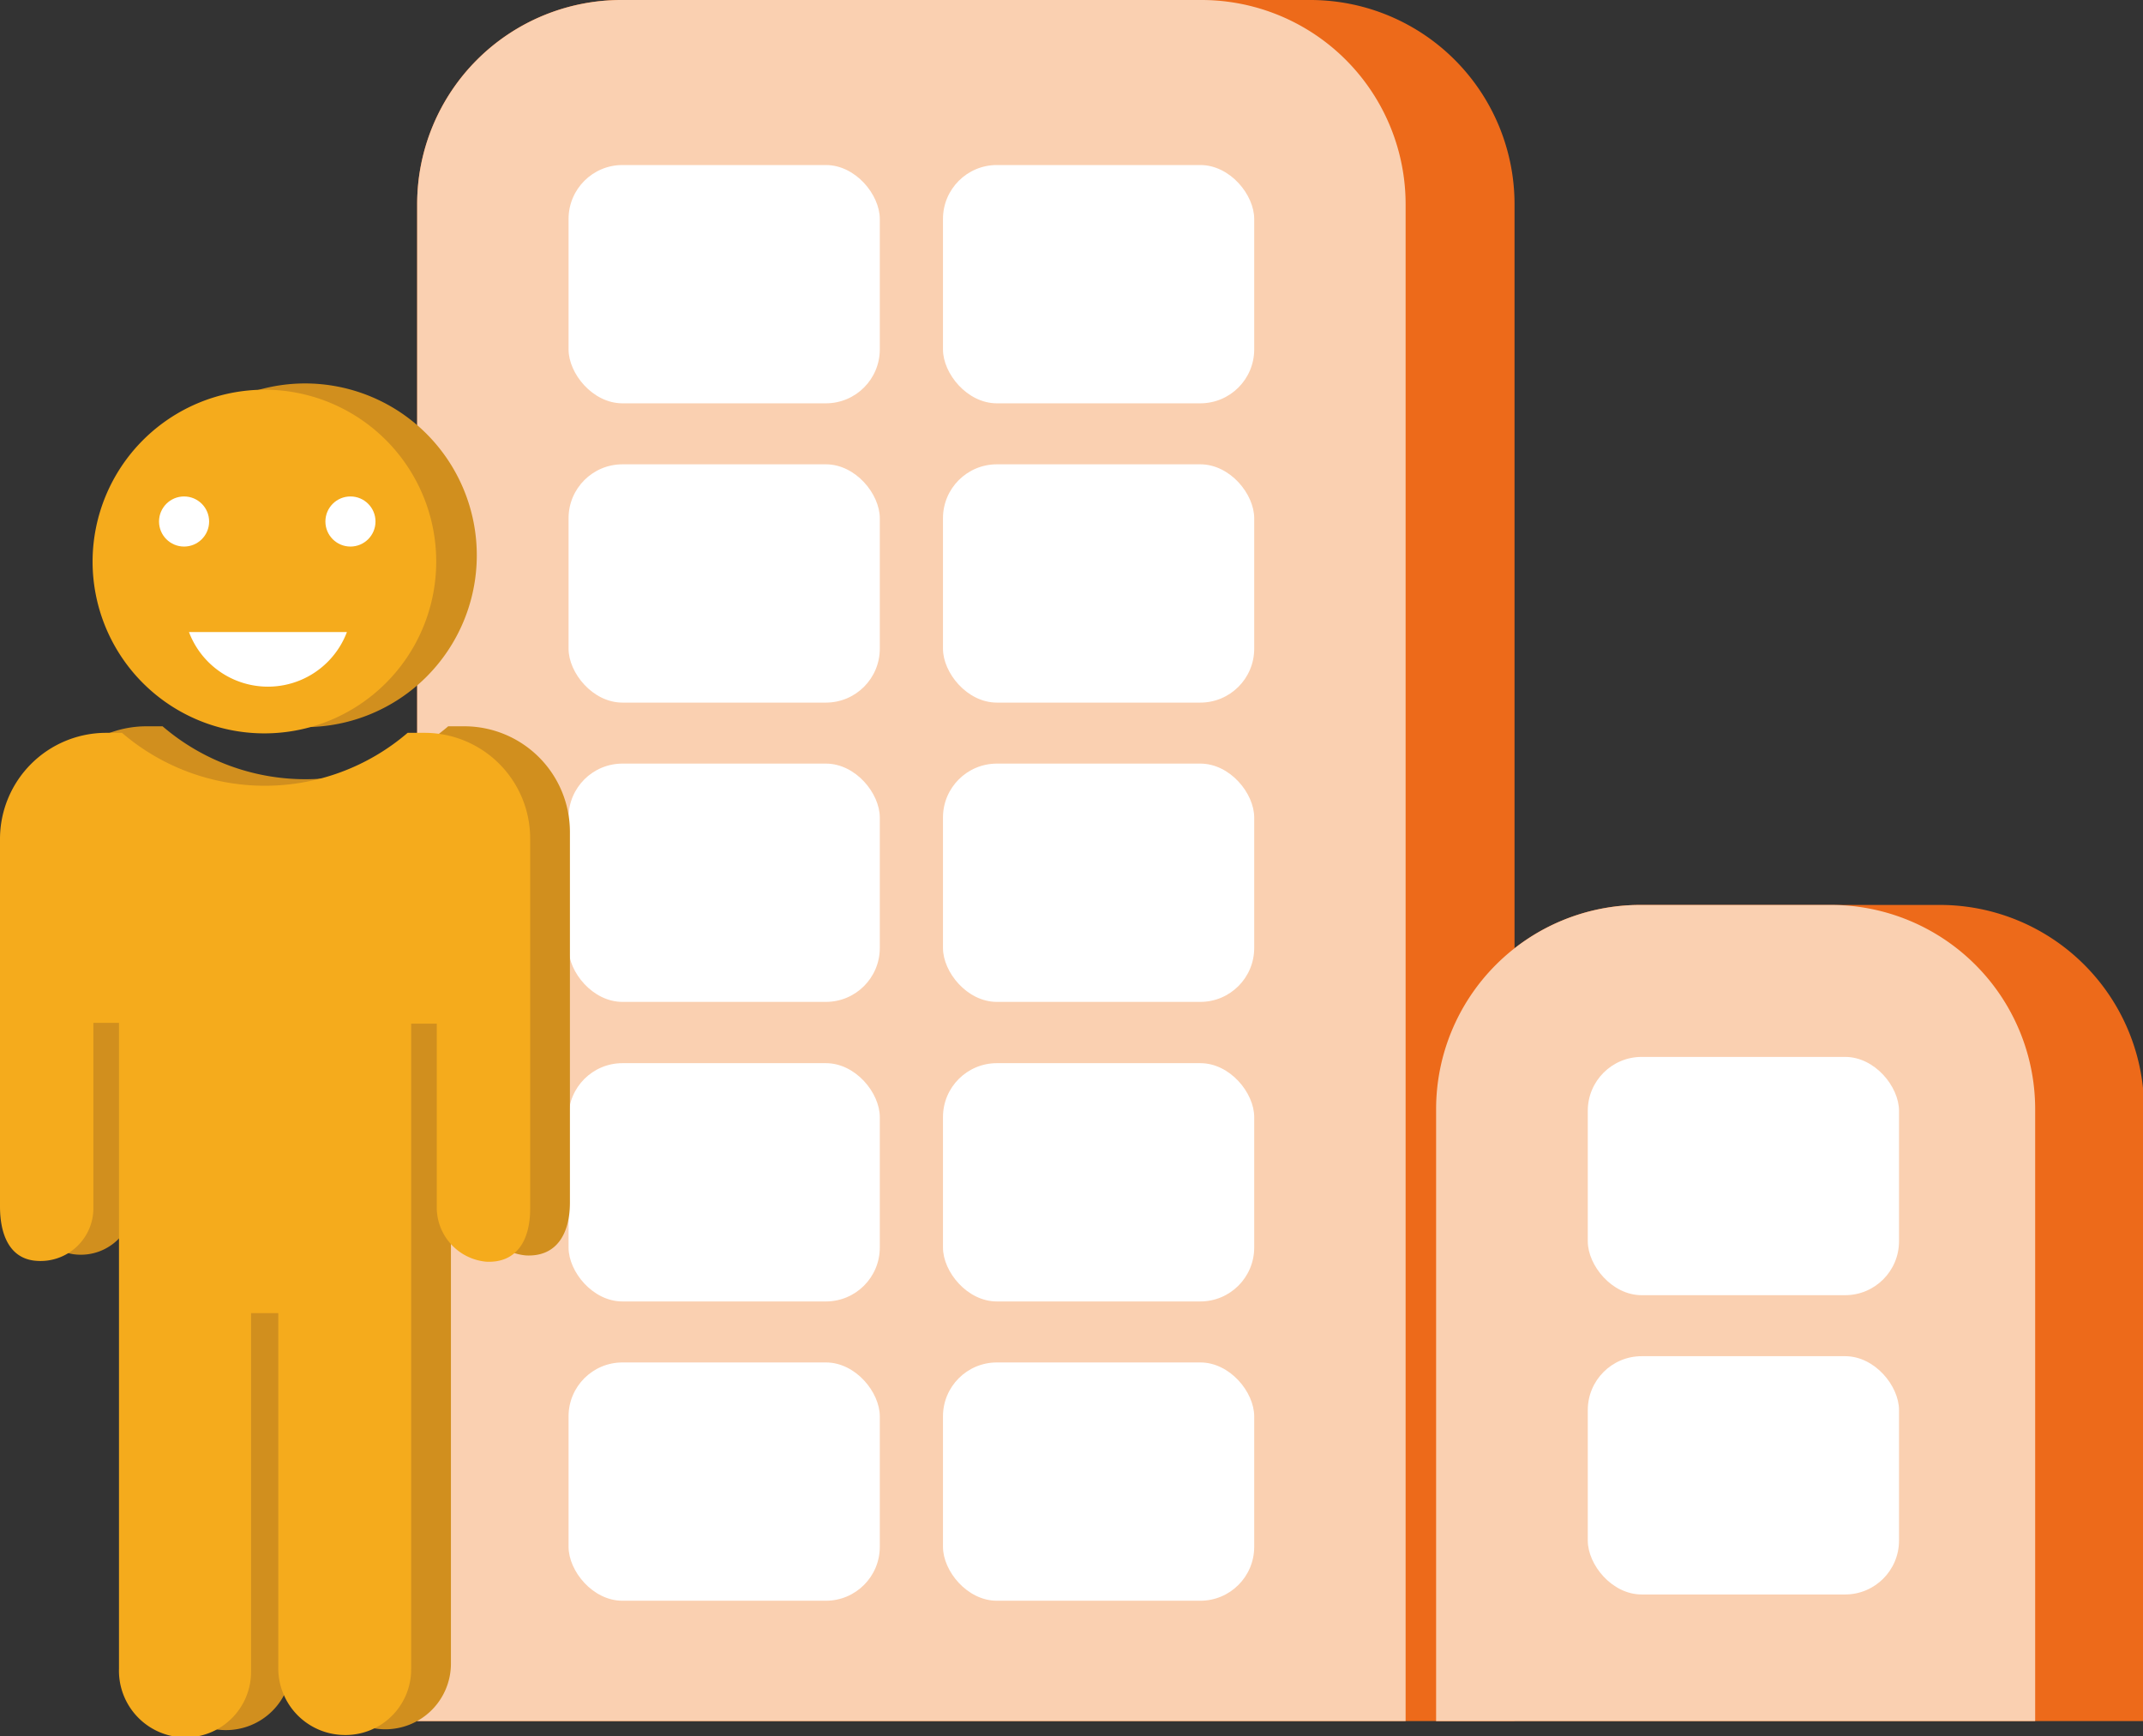 <svg id="图层_1" data-name="图层 1" xmlns="http://www.w3.org/2000/svg" viewBox="0 0 78.7 63.76"><rect x="0" y="0" width="78.7" height="63.76" fill="#333333" stroke="none"/><defs><style>.cls-1{fill:#ed6a1a;}.cls-2{fill:#fad0b1;}.cls-3{fill:#fff;}.cls-4{fill:#d18f1e;}.cls-5{fill:#f5ab1c;}</style></defs><title>23</title><path class="cls-1" d="M22.82,0h25.3a7.5,7.5,0,0,1,7.5,7.5V63.2a0,0,0,0,1,0,0H15.32a0,0,0,0,1,0,0V7.5A7.5,7.5,0,0,1,22.82,0Z"/><path class="cls-2" d="M22.82,0H44.12a7.5,7.5,0,0,1,7.5,7.5V63.2a0,0,0,0,1,0,0H15.32a0,0,0,0,1,0,0V7.5A7.5,7.5,0,0,1,22.82,0Z"/><path d="M.9,35.95" transform="translate(-0.9 -9.2)"/><rect class="cls-3" x="20.88" y="6.06" width="11.43" height="8.75" rx="1.98" ry="1.98"/><rect class="cls-3" x="34.63" y="6.06" width="11.43" height="8.75" rx="1.98" ry="1.98"/><rect class="cls-3" x="20.88" y="17.05" width="11.43" height="8.75" rx="1.98" ry="1.98"/><rect class="cls-3" x="34.63" y="17.05" width="11.43" height="8.75" rx="1.98" ry="1.98"/><rect class="cls-3" x="20.88" y="28.04" width="11.43" height="8.75" rx="1.98" ry="1.98"/><rect class="cls-3" x="34.63" y="28.04" width="11.43" height="8.75" rx="1.98" ry="1.98"/><rect class="cls-3" x="20.88" y="39.04" width="11.43" height="8.75" rx="1.98" ry="1.98"/><rect class="cls-3" x="34.63" y="39.04" width="11.43" height="8.75" rx="1.98" ry="1.98"/><rect class="cls-3" x="20.88" y="50.03" width="11.43" height="8.75" rx="1.98" ry="1.98"/><rect class="cls-3" x="34.63" y="50.03" width="11.43" height="8.75" rx="1.98" ry="1.98"/><path class="cls-1" d="M60.24,33.23h11a7.5,7.5,0,0,1,7.5,7.5V63.2a0,0,0,0,1,0,0h-26a0,0,0,0,1,0,0V40.73A7.5,7.5,0,0,1,60.24,33.23Z"/><path class="cls-2" d="M60.24,33.23h7a7.5,7.5,0,0,1,7.5,7.5V63.2a0,0,0,0,1,0,0h-22a0,0,0,0,1,0,0V40.73A7.5,7.5,0,0,1,60.24,33.23Z"/><path d="M38.33,35.95" transform="translate(-0.9 -9.2)"/><rect class="cls-3" x="58.31" y="38.81" width="11.43" height="8.75" rx="1.98" ry="1.98"/><rect class="cls-3" x="58.31" y="49.8" width="11.43" height="8.75" rx="1.98" ry="1.98"/><path class="cls-4" d="M5.79,29.59a6.31,6.31,0,1,0,6.32-6.31,6.32,6.32,0,0,0-6.32,6.31Zm0,0" transform="translate(-0.9 -9.2)"/><path class="cls-4" d="M17.94,35.87h-.58a8.05,8.05,0,0,1-10.49,0H6.27a3.9,3.9,0,0,0-3.89,3.89V53.27c0,1,.33,1.94,1.36,2a1.94,1.94,0,0,0,2.07-1.94v-6.8h.94V70.24a2.45,2.45,0,0,0,2.4,2.49,2.41,2.41,0,0,0,2.46-2.43V57.18h1v13A2.45,2.45,0,0,0,15,72.7a2.41,2.41,0,0,0,2.46-2.43V46.56h.94V53.3a2,2,0,0,0,1.81,2c1.14.06,1.62-.81,1.62-1.94V39.76a3.88,3.88,0,0,0-3.87-3.89Zm0,0" transform="translate(-0.9 -9.2)"/><path class="cls-5" d="M4.3,29.82a6.31,6.31,0,1,0,6.32-6.31A6.32,6.32,0,0,0,4.3,29.82Zm0,0" transform="translate(-0.9 -9.2)"/><path class="cls-5" d="M16.45,36.11h-.58a8.05,8.05,0,0,1-10.49,0H4.79A3.9,3.9,0,0,0,.9,40V53.5c0,1,.33,1.94,1.36,2a1.94,1.94,0,0,0,2.07-1.94v-6.8h.94V70.47A2.45,2.45,0,0,0,7.66,73a2.41,2.41,0,0,0,2.46-2.43V57.42h1v13a2.45,2.45,0,0,0,2.4,2.49A2.41,2.41,0,0,0,16,70.5V46.79h.94v6.74a2,2,0,0,0,1.81,2c1.14.06,1.62-.81,1.62-1.94V40a3.88,3.88,0,0,0-3.87-3.89Zm0,0" transform="translate(-0.9 -9.2)"/><circle class="cls-3" cx="6.76" cy="19.15" r="0.92"/><circle class="cls-3" cx="12.87" cy="19.15" r="0.92"/><path class="cls-3" d="M7.84,32.41a3.1,3.1,0,0,0,5.8,0Z" transform="translate(-0.9 -9.2)"/></svg>